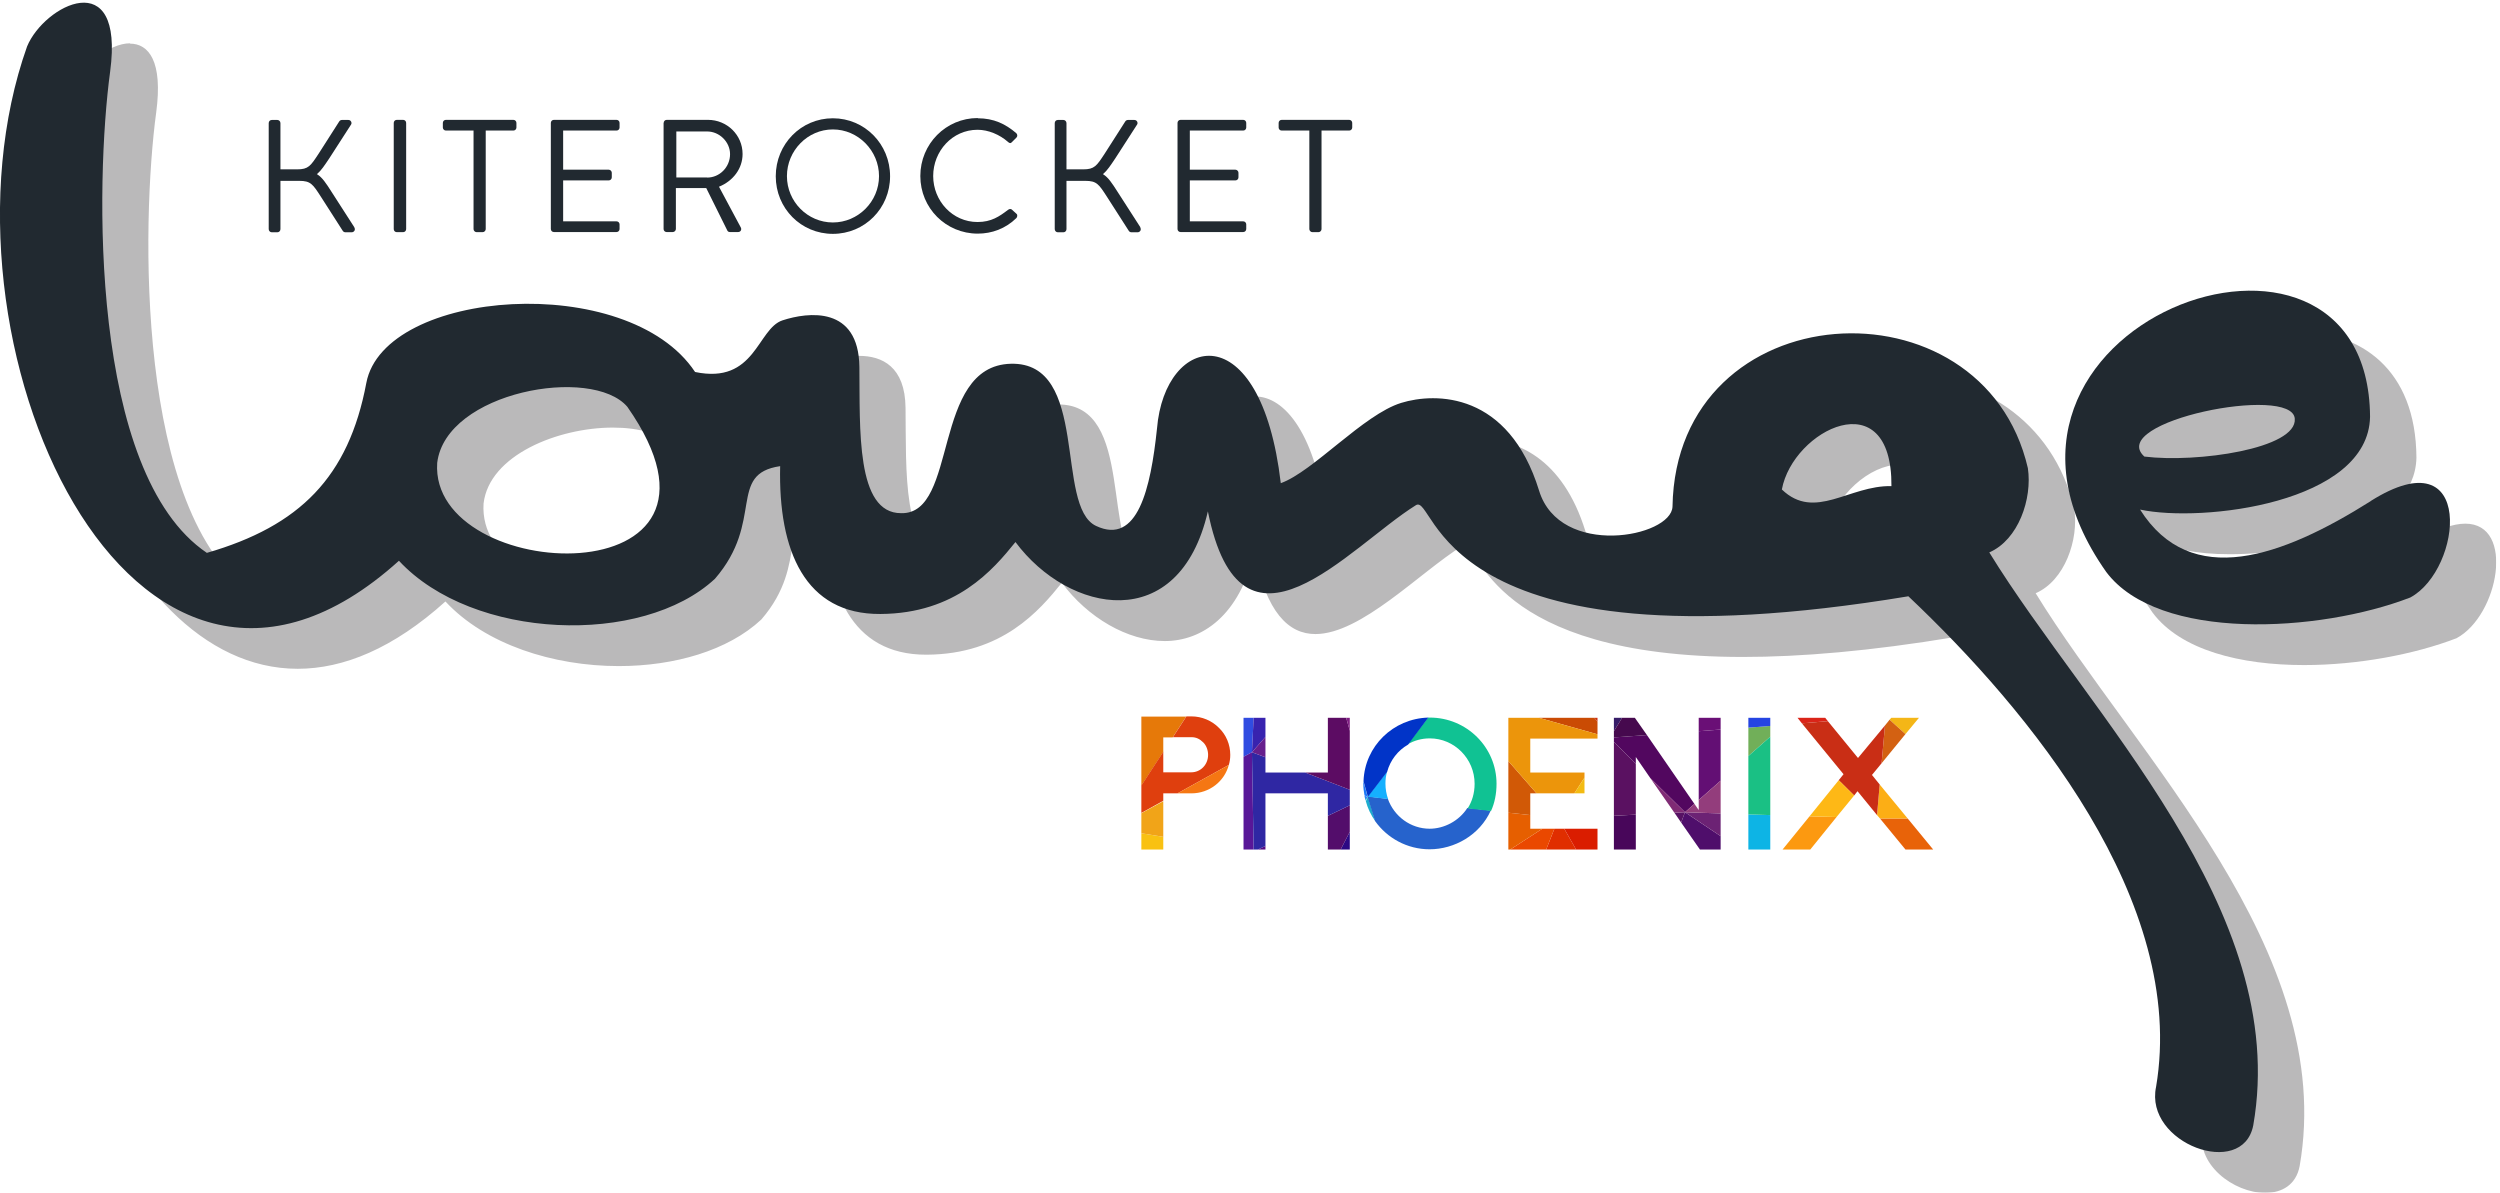 <?xml version="1.0" encoding="UTF-8"?> <svg xmlns="http://www.w3.org/2000/svg" width="283" height="135" viewBox="0 0 283 135" fill="none"><g clip-path="url(#clip0_1357_2555)"><g opacity="0.3"><path d="M14.742 4.9C12.353 4.9 9.338 7.389 8.329 9.853C-1.112 36.391 12.29 75.707 33.701 75.707C38.874 75.707 44.521 73.409 50.423 68.086C54.933 72.95 62.636 75.401 70.046 75.401C76.331 75.401 82.412 73.652 86.181 70.129C91.827 63.606 87.561 58.257 93.565 57.377C93.335 66.95 96.362 74.111 104.82 74.111H104.922C113.468 74.06 117.659 69.12 120.201 65.967C123.139 69.924 127.649 72.567 131.852 72.567C136.055 72.567 140.322 69.707 141.982 62.495C143.362 69.401 145.892 71.775 148.907 71.775C154.08 71.775 160.711 64.806 165.514 61.806C165.604 61.755 165.68 61.729 165.757 61.729C166.626 61.729 167.392 64.882 171.493 68.048C175.594 71.201 183.054 74.367 197.311 74.367C203.788 74.367 211.671 73.716 221.278 72.12C234.921 85 252.87 106.662 249.332 127.647C248.437 131.834 252.896 135.038 256.422 135.038C258.287 135.038 259.909 134.145 260.318 132.013C264.585 107.658 241.718 85.51 230.437 67.154C233.733 65.725 235.33 61.091 234.806 57.619C232.443 47.394 223.641 42.352 214.864 42.352C204.81 42.352 194.795 48.964 194.578 61.972C194.514 63.746 191.167 65.24 187.602 65.24C184.038 65.24 180.627 63.887 179.477 60.159C176.884 51.76 171.582 49.692 167.443 49.692C166.076 49.692 164.824 49.922 163.853 50.215C159.574 51.53 153.889 57.989 150.222 59.304C149.022 49.028 145.381 44.88 142.097 44.88C139.223 44.88 136.617 48.084 136.208 53.139C135.582 58.998 134.394 64.589 131.06 64.589C130.536 64.589 129.948 64.448 129.297 64.142C124.621 61.934 128.556 45.786 119.83 45.786C119.767 45.786 119.703 45.786 119.639 45.786C110.683 46.016 113.711 62.7 107.336 62.7C107.311 62.7 107.272 62.7 107.247 62.7H107.221C102.111 62.7 102.597 53.1 102.507 46.156C102.456 41.484 99.837 40.284 97.257 40.284C95.992 40.284 94.74 40.565 93.795 40.884C91.214 41.739 90.805 46.948 85.772 46.948C85.21 46.948 84.584 46.884 83.894 46.743C80.368 41.433 72.562 39.02 64.987 39.02C56.21 39.02 47.766 42.263 46.68 47.981C44.662 58.64 39.13 64.167 28.629 67.218C15.305 58.206 16.02 25.03 17.681 12.738C18.46 6.93 16.837 4.938 14.704 4.938M69.394 67.244C62.304 67.244 54.307 63.44 54.741 56.981C55.393 51.517 63.173 48.403 69.382 48.403C72.358 48.403 74.964 49.118 76.267 50.637C84.418 62.278 77.494 67.244 69.407 67.244M210.457 61.474C209.269 61.474 208.106 61.091 206.957 59.993C207.672 56.113 211.696 52.602 214.979 52.602C217.394 52.602 219.412 54.517 219.361 59.623C219.297 59.623 219.234 59.623 219.17 59.623C217.547 59.623 216.027 60.083 214.596 60.555C213.153 61.014 211.786 61.487 210.47 61.487" fill="#181419"></path><path d="M260.011 37.502C246.994 37.502 230.999 51.351 243.672 69.35C246.866 73.613 253.637 75.286 260.816 75.286C266.936 75.286 273.336 74.073 278.075 72.248C282.853 69.695 284.757 59.278 279.072 59.278C277.705 59.278 275.904 59.878 273.604 61.334C267.855 64.959 262.017 67.729 256.997 67.729C253.253 67.729 249.957 66.184 247.505 62.304C248.795 62.584 250.507 62.738 252.41 62.738C260.829 62.738 273.387 59.789 273.54 51.798C273.476 41.739 267.191 37.527 260.011 37.527M251.158 56.445C250.009 56.445 248.923 56.381 247.977 56.266C244.835 53.419 254.889 50.42 260.88 50.42C263.218 50.42 264.943 50.879 265.019 51.977C265.249 54.824 257.252 56.445 251.158 56.445Z" fill="#181419"></path></g><path d="M201.706 55.411C205.449 58.998 209.32 54.926 214.111 55.028C214.2 43.016 202.945 48.658 201.706 55.411ZM49.491 52.398C48.571 66.21 86.296 67.895 71.017 46.054C67.018 41.369 50.462 44.331 49.491 52.398ZM3.066 5.257C4.982 0.598 14.116 -4.189 12.468 8.104C10.808 20.396 10.079 53.572 23.417 62.585C33.918 59.547 39.462 54.019 41.468 43.348C43.486 32.689 71.081 30.647 78.682 42.11C85.529 43.539 85.708 37.208 88.582 36.263C91.47 35.319 97.206 34.591 97.282 41.548C97.359 48.505 96.874 58.13 102.022 58.091C108.512 58.245 105.433 41.42 114.414 41.178C123.395 40.935 119.371 57.325 124.072 59.534C128.773 61.755 130.255 55.321 130.97 48.53C131.852 37.731 142.723 35.383 144.985 54.696C148.651 53.381 154.349 46.922 158.616 45.607C162.499 44.407 170.778 44.343 174.227 55.551C176.59 63.21 189.199 60.823 189.327 57.351C189.736 33.008 224.484 31.042 229.556 52.998C230.067 56.47 228.483 61.104 225.187 62.533C236.467 80.889 259.335 103.037 255.068 127.392C253.867 133.532 242.714 129.434 244.068 123.026C247.607 102.054 229.658 80.379 216.027 67.499C162.154 76.46 162.601 55.653 160.264 57.198C152.662 61.946 140.488 76.639 136.732 57.887C133.474 71.992 120.967 69.452 114.95 61.359C112.408 64.512 108.218 69.452 99.671 69.503C91.138 69.567 88.084 62.38 88.314 52.768C82.31 53.649 86.577 58.998 80.93 65.52C72.703 73.18 53.502 72.477 45.16 63.478C14.845 90.859 -8.649 38.216 3.066 5.257Z" fill="#212930"></path><path d="M268.367 56.726C258.326 63.057 248.003 66.784 242.255 57.683C249.243 59.189 268.111 56.981 268.29 47.177C268.099 18.89 218.748 36.825 238.422 64.742C244.337 72.643 262.516 71.622 272.838 67.64C278.766 64.474 280.273 49.22 268.367 56.713V56.726ZM259.769 47.394C260.05 50.79 248.68 52.424 242.74 51.683C238.384 47.726 259.488 43.476 259.769 47.394Z" fill="#212930"></path><path d="M44.917 13.567H45.633C45.824 13.567 45.977 13.72 45.977 13.912V25.936C45.977 26.128 45.824 26.281 45.633 26.281H44.917C44.726 26.281 44.572 26.128 44.572 25.936V13.912C44.572 13.72 44.726 13.567 44.917 13.567Z" fill="#212930"></path><path d="M53.605 14.78H50.475C50.283 14.78 50.13 14.614 50.13 14.435V13.912C50.13 13.733 50.27 13.567 50.475 13.567H58.114C58.319 13.567 58.459 13.733 58.459 13.912V14.435C58.459 14.614 58.319 14.78 58.114 14.78H54.984V25.936C54.984 26.115 54.818 26.281 54.639 26.281H53.949C53.77 26.281 53.605 26.115 53.605 25.936V14.78Z" fill="#212930"></path><path d="M62.355 13.912C62.355 13.733 62.496 13.567 62.7 13.567H69.79C69.995 13.567 70.135 13.733 70.135 13.912V14.435C70.135 14.614 69.995 14.78 69.79 14.78H63.748V19.209H68.909C69.088 19.209 69.254 19.375 69.254 19.554V20.077C69.254 20.282 69.088 20.422 68.909 20.422H63.748V25.056H69.79C69.995 25.056 70.135 25.222 70.135 25.4V25.924C70.135 26.102 69.995 26.268 69.79 26.268H62.7C62.496 26.268 62.355 26.102 62.355 25.924V13.899V13.912Z" fill="#212930"></path><path d="M75.13 13.912C75.13 13.733 75.271 13.567 75.475 13.567H80.138C82.297 13.567 84.06 15.278 84.06 17.435C84.06 19.107 82.962 20.499 81.39 21.137L83.856 25.745C83.984 25.975 83.856 26.268 83.549 26.268H82.629C82.463 26.268 82.374 26.179 82.336 26.102L79.947 21.29H76.51V25.924C76.51 26.102 76.344 26.268 76.165 26.268H75.463C75.258 26.268 75.118 26.102 75.118 25.924V13.899L75.13 13.912ZM80.049 20.103C81.441 20.103 82.642 18.941 82.642 17.448C82.642 16.069 81.441 14.882 80.049 14.882H76.561V20.09H80.049V20.103Z" fill="#212930"></path><path d="M94.28 13.389C97.883 13.389 100.757 16.312 100.757 19.95C100.757 23.588 97.883 26.473 94.28 26.473C90.678 26.473 87.816 23.588 87.816 19.95C87.816 16.312 90.678 13.389 94.28 13.389ZM94.28 25.183C97.142 25.183 99.505 22.822 99.505 19.937C99.505 17.052 97.142 14.652 94.28 14.652C91.419 14.652 89.081 17.052 89.081 19.937C89.081 22.822 91.419 25.183 94.28 25.183Z" fill="#212930"></path><path d="M110.683 13.389C112.497 13.389 113.813 14.027 115.04 15.073C115.18 15.214 115.206 15.431 115.053 15.584L114.567 16.069C114.427 16.248 114.273 16.235 114.094 16.056C113.162 15.239 111.884 14.691 110.658 14.691C107.809 14.691 105.637 17.103 105.637 19.924C105.637 22.745 107.822 25.132 110.658 25.132C112.229 25.132 113.136 24.494 114.094 23.766C114.273 23.626 114.414 23.639 114.529 23.715L115.065 24.201C115.206 24.315 115.167 24.558 115.053 24.686C113.826 25.885 112.28 26.447 110.683 26.447C107.081 26.447 104.181 23.562 104.181 19.924C104.181 16.286 107.081 13.363 110.683 13.363" fill="#212930"></path><path d="M133.295 13.912C133.295 13.733 133.436 13.567 133.64 13.567H140.731C140.935 13.567 141.075 13.733 141.075 13.912V14.435C141.075 14.614 140.935 14.78 140.731 14.78H134.688V19.209H139.849C140.028 19.209 140.194 19.375 140.194 19.554V20.077C140.194 20.282 140.028 20.422 139.849 20.422H134.688V25.056H140.731C140.935 25.056 141.075 25.222 141.075 25.4V25.924C141.075 26.102 140.935 26.268 140.731 26.268H133.64C133.436 26.268 133.295 26.102 133.295 25.924V13.899V13.912Z" fill="#212930"></path><path d="M148.217 14.78H145.087C144.883 14.78 144.742 14.614 144.742 14.435V13.912C144.742 13.733 144.883 13.567 145.087 13.567H152.727C152.931 13.567 153.072 13.733 153.072 13.912V14.435C153.072 14.614 152.931 14.78 152.727 14.78H149.597V25.936C149.597 26.115 149.431 26.281 149.252 26.281H148.562C148.383 26.281 148.217 26.115 148.217 25.936V14.78Z" fill="#212930"></path><path d="M129.093 25.732L126.499 21.699C125.873 20.716 125.464 20.103 124.902 19.745L124.851 19.707L124.902 19.669C125.337 19.299 125.72 18.724 126.256 17.92L128.709 14.116C128.786 14.014 128.786 13.874 128.722 13.759C128.658 13.644 128.543 13.58 128.415 13.58H127.675C127.56 13.58 127.445 13.644 127.381 13.746L125.056 17.384C124.136 18.788 123.893 19.171 122.616 19.171H120.725V13.938C120.725 13.746 120.572 13.58 120.38 13.58H119.741C119.55 13.58 119.396 13.733 119.396 13.938V25.936C119.396 26.128 119.55 26.294 119.741 26.294H120.38C120.572 26.294 120.725 26.141 120.725 25.936V20.473H122.858C124.149 20.473 124.391 20.856 125.298 22.26L127.777 26.128C127.841 26.23 127.956 26.294 128.071 26.294H128.786C128.914 26.294 129.029 26.217 129.093 26.115C129.156 26 129.144 25.86 129.08 25.758" fill="#212930"></path><path d="M40.114 25.732L37.52 21.699C36.895 20.716 36.486 20.103 35.924 19.745L35.873 19.707L35.924 19.669C36.358 19.299 36.741 18.724 37.278 17.92L39.73 14.116C39.807 14.014 39.807 13.874 39.743 13.759C39.679 13.644 39.565 13.58 39.437 13.58H38.696C38.581 13.58 38.466 13.644 38.402 13.746L36.077 17.384C35.157 18.788 34.914 19.171 33.637 19.171H31.746V13.938C31.746 13.746 31.593 13.58 31.401 13.58H30.762C30.571 13.58 30.418 13.733 30.418 13.938V25.936C30.418 26.128 30.571 26.294 30.762 26.294H31.401C31.593 26.294 31.746 26.141 31.746 25.936V20.473H33.88C35.17 20.473 35.413 20.856 36.32 22.26L38.798 26.128C38.862 26.23 38.977 26.294 39.092 26.294H39.82C39.948 26.294 40.063 26.217 40.127 26.115C40.19 26 40.178 25.86 40.114 25.758" fill="#212930"></path></g><g clip-path="url(#clip1_1357_2555)"><path d="M131.683 83.476H132.747L134.274 81.122H129.201V88.941L131.683 85.126V83.476Z" fill="#E67909"></path><path d="M129.201 96.166H131.683V94.732L129.201 94.326V96.166Z" fill="#F9C112"></path><path d="M131.683 89.807H133.292L139.103 86.587C139.212 86.236 139.266 85.857 139.266 85.451C139.266 84.287 138.803 83.178 137.984 82.394C137.193 81.582 136.047 81.095 134.874 81.095H134.302L132.774 83.449H134.874C135.393 83.449 135.802 83.638 136.211 84.044C136.566 84.396 136.757 84.937 136.757 85.451C136.757 86.56 135.911 87.426 134.847 87.426H131.683V85.099L129.201 88.914V92.026L131.683 90.646V89.753V89.807Z" fill="#DF3F0E"></path><path d="M134.875 89.807C136.893 89.807 138.612 88.454 139.103 86.587L133.292 89.807H134.875Z" fill="#F57713"></path><path d="M129.201 92.053V94.326L131.683 94.732V90.7L129.201 92.053Z" fill="#F1A418"></path><path d="M141.912 81.257H140.767V85.667L141.721 85.153L141.912 81.257Z" fill="#304CE1"></path><path d="M141.912 96.166L141.721 85.153L140.767 85.667V96.166H141.912Z" fill="#581798"></path><path d="M143.249 83.422V81.257H141.912L141.721 85.153L143.249 83.422Z" fill="#3823AF"></path><path d="M152.796 96.166V94.163L151.759 96.166H152.796Z" fill="#2C0984"></path><path d="M143.249 96.166V95.76L142.403 96.166H143.249Z" fill="#570A83"></path><path d="M150.314 92.351V96.166H151.76L152.796 94.163V91.16L150.314 92.351Z" fill="#530D6B"></path><path d="M152.796 89.401L147.75 87.453H143.249V85.722L141.721 85.153L141.912 96.166H142.403L143.249 95.76V89.807H150.314V92.351L152.796 91.16V89.401Z" fill="#2F27A3"></path><path d="M152.387 81.257H150.314V87.453H147.75L152.796 89.401V82.718L152.387 81.257Z" fill="#5C0C63"></path><path d="M143.249 85.722V83.422L141.721 85.153L143.249 85.722Z" fill="#661F8D"></path><path d="M152.796 81.257H152.387L152.796 82.718V81.257Z" fill="#801E83"></path><path d="M154.596 90.646C154.814 91.485 155.196 92.297 155.715 93L154.842 90.213L154.623 90.673L154.596 90.646Z" fill="#1DADCF"></path><path d="M154.515 90.348C154.515 90.348 154.569 90.538 154.596 90.646L154.815 90.186L154.515 90.321V90.348Z" fill="#1D98E2"></path><path d="M154.515 90.349L154.815 90.213L154.46 90.078C154.46 90.078 154.487 90.267 154.515 90.376V90.349Z" fill="#1C76FA"></path><path d="M154.324 88.698C154.324 89.158 154.378 89.618 154.46 90.051L154.815 90.186L154.324 88.4C154.324 88.4 154.324 88.59 154.324 88.671V88.698Z" fill="#1C77F6"></path><path d="M161.853 93.812C159.67 93.812 157.815 92.405 157.106 90.43L154.788 90.159L155.66 92.946C157.024 94.867 159.288 96.139 161.825 96.139C164.635 96.139 167.499 94.542 168.754 91.755L166.108 91.458C165.153 92.946 163.462 93.812 161.825 93.812H161.853Z" fill="#2663CC"></path><path d="M161.852 81.23C161.852 81.23 161.716 81.23 161.661 81.23L159.343 84.26C160.079 83.828 160.925 83.584 161.852 83.584C164.635 83.584 166.926 85.884 166.926 88.725C166.926 89.807 166.626 90.754 166.135 91.512L168.781 91.809C169.19 90.917 169.408 89.861 169.408 88.725C169.408 84.585 166.026 81.23 161.852 81.23Z" fill="#10C293"></path><path d="M156.997 87.345L154.814 90.186L157.133 90.457C156.942 89.915 156.833 89.32 156.833 88.698C156.833 88.238 156.888 87.778 157.024 87.345H156.997Z" fill="#15B0FE"></path><path d="M154.351 88.427L154.842 90.213L157.024 87.372C157.379 86.046 158.252 84.937 159.397 84.288L161.689 81.23C157.706 81.338 154.487 84.477 154.351 88.427Z" fill="#0134C8"></path><path d="M175.027 96.166H178.41L177.073 93.812H175.955L175.027 96.166Z" fill="#E02E00"></path><path d="M174.591 93.812L170.963 96.166H175.028L175.955 93.812H174.591Z" fill="#EA4800"></path><path d="M173.227 93.812V92.269L170.745 91.999V96.166H170.963L174.591 93.812H173.227Z" fill="#E65F00"></path><path d="M173.227 89.807H173.937L170.745 86.154V91.999L173.227 92.269V89.807Z" fill="#D15906"></path><path d="M180.838 81.69L180.483 81.257H174.209L180.838 83.124V81.69Z" fill="#CA4B04"></path><path d="M180.838 81.257H180.483L180.838 81.69V81.257Z" fill="#CB3012"></path><path d="M180.838 96.166V93.812H177.073L178.41 96.166H180.838Z" fill="#DA1D00"></path><path d="M173.227 87.453V83.611H180.838V83.124L174.209 81.257H170.745V86.154L173.937 89.807H178.219L179.365 88.021V87.453H173.227Z" fill="#EC950B"></path><path d="M179.365 89.807V88.022L178.219 89.807H179.365Z" fill="#F3BB12"></path><path d="M190.303 93.108L192.431 96.166H194.777V94.651L190.74 91.945L190.303 93.108Z" fill="#4F0E6B"></path><path d="M194.777 94.651V92.08L190.74 91.945L194.777 94.651Z" fill="#6C2274"></path><path d="M182.693 81.257V82.772L183.62 81.257H182.693Z" fill="#371C68"></path><path d="M182.693 83.476V83.99L185.175 86.452V85.695L186.812 88.076L190.74 91.945L191.804 90.998L186.43 83.205L182.693 83.476Z" fill="#52075F"></path><path d="M192.294 82.772V90.565L194.777 88.373V82.583L192.294 82.772Z" fill="#630F74"></path><path d="M192.295 90.565V91.701L191.804 90.998L190.74 91.945L194.777 92.08V88.373L192.295 90.565Z" fill="#933D7C"></path><path d="M194.777 81.257H192.294V82.772L194.777 82.583V81.257Z" fill="#6A0F76"></path><path d="M186.43 83.205L185.066 81.257H183.62L182.693 82.772V83.476L186.43 83.205Z" fill="#46094E"></path><path d="M182.693 96.166H185.175V92.215L182.693 92.351V96.166Z" fill="#48065A"></path><path d="M189.54 91.999L190.303 93.108L190.74 91.945L189.54 91.999Z" fill="#571264"></path><path d="M182.693 83.99V92.351L185.175 92.215V86.452L182.693 83.99Z" fill="#5A1161"></path><path d="M186.812 88.076L189.539 91.999L190.74 91.945L186.812 88.076Z" fill="#802B75"></path><path d="M197.914 96.166H200.396V92.269L197.914 92.188V96.166Z" fill="#0DB4E5"></path><path d="M197.914 82.367V85.586L200.396 83.395V82.177L197.914 82.367Z" fill="#71AF59"></path><path d="M197.914 85.586V92.188L200.396 92.269V83.395L197.914 85.586Z" fill="#1AC084"></path><path d="M200.396 81.257H197.914V82.366L200.396 82.177V81.257Z" fill="#2544E2"></path><path d="M217.226 81.257H214.089L213.898 81.474L215.699 83.097L217.226 81.257Z" fill="#F4B617"></path><path d="M215.699 96.166H218.836L215.945 92.648H212.808L215.699 96.166Z" fill="#E86309"></path><path d="M212.48 92.269L212.807 92.648H215.944L212.78 88.806L212.48 92.269Z" fill="#FCAE15"></path><path d="M212.999 86.398L215.699 83.097L213.899 81.474L213.38 82.123L212.999 86.398Z" fill="#D36112"></path><path d="M201.787 96.166H204.924L207.897 92.486L204.842 92.405L201.787 96.166Z" fill="#FC9910"></path><path d="M206.615 81.257H203.479L203.97 81.879L206.916 81.636L206.615 81.257Z" fill="#DA2418"></path><path d="M210.325 85.803L206.915 81.636L203.969 81.879L208.688 87.643L208.143 88.319L209.889 90.051L210.27 89.564L212.48 92.269L212.78 88.806L211.907 87.724L212.998 86.398L213.38 82.123L210.325 85.803Z" fill="#C92E15"></path><path d="M208.143 88.319L204.842 92.405L207.897 92.486L209.889 90.051L208.143 88.319Z" fill="#FEB816"></path></g><defs><clipPath id="clip0_1357_2555"><rect width="282.585" height="134.695" fill="white" transform="translate(0 0.305)"></rect></clipPath><clipPath id="clip1_1357_2555"><rect width="89.635" height="15.044" fill="white" transform="translate(129.201 81.122)"></rect></clipPath></defs></svg> 